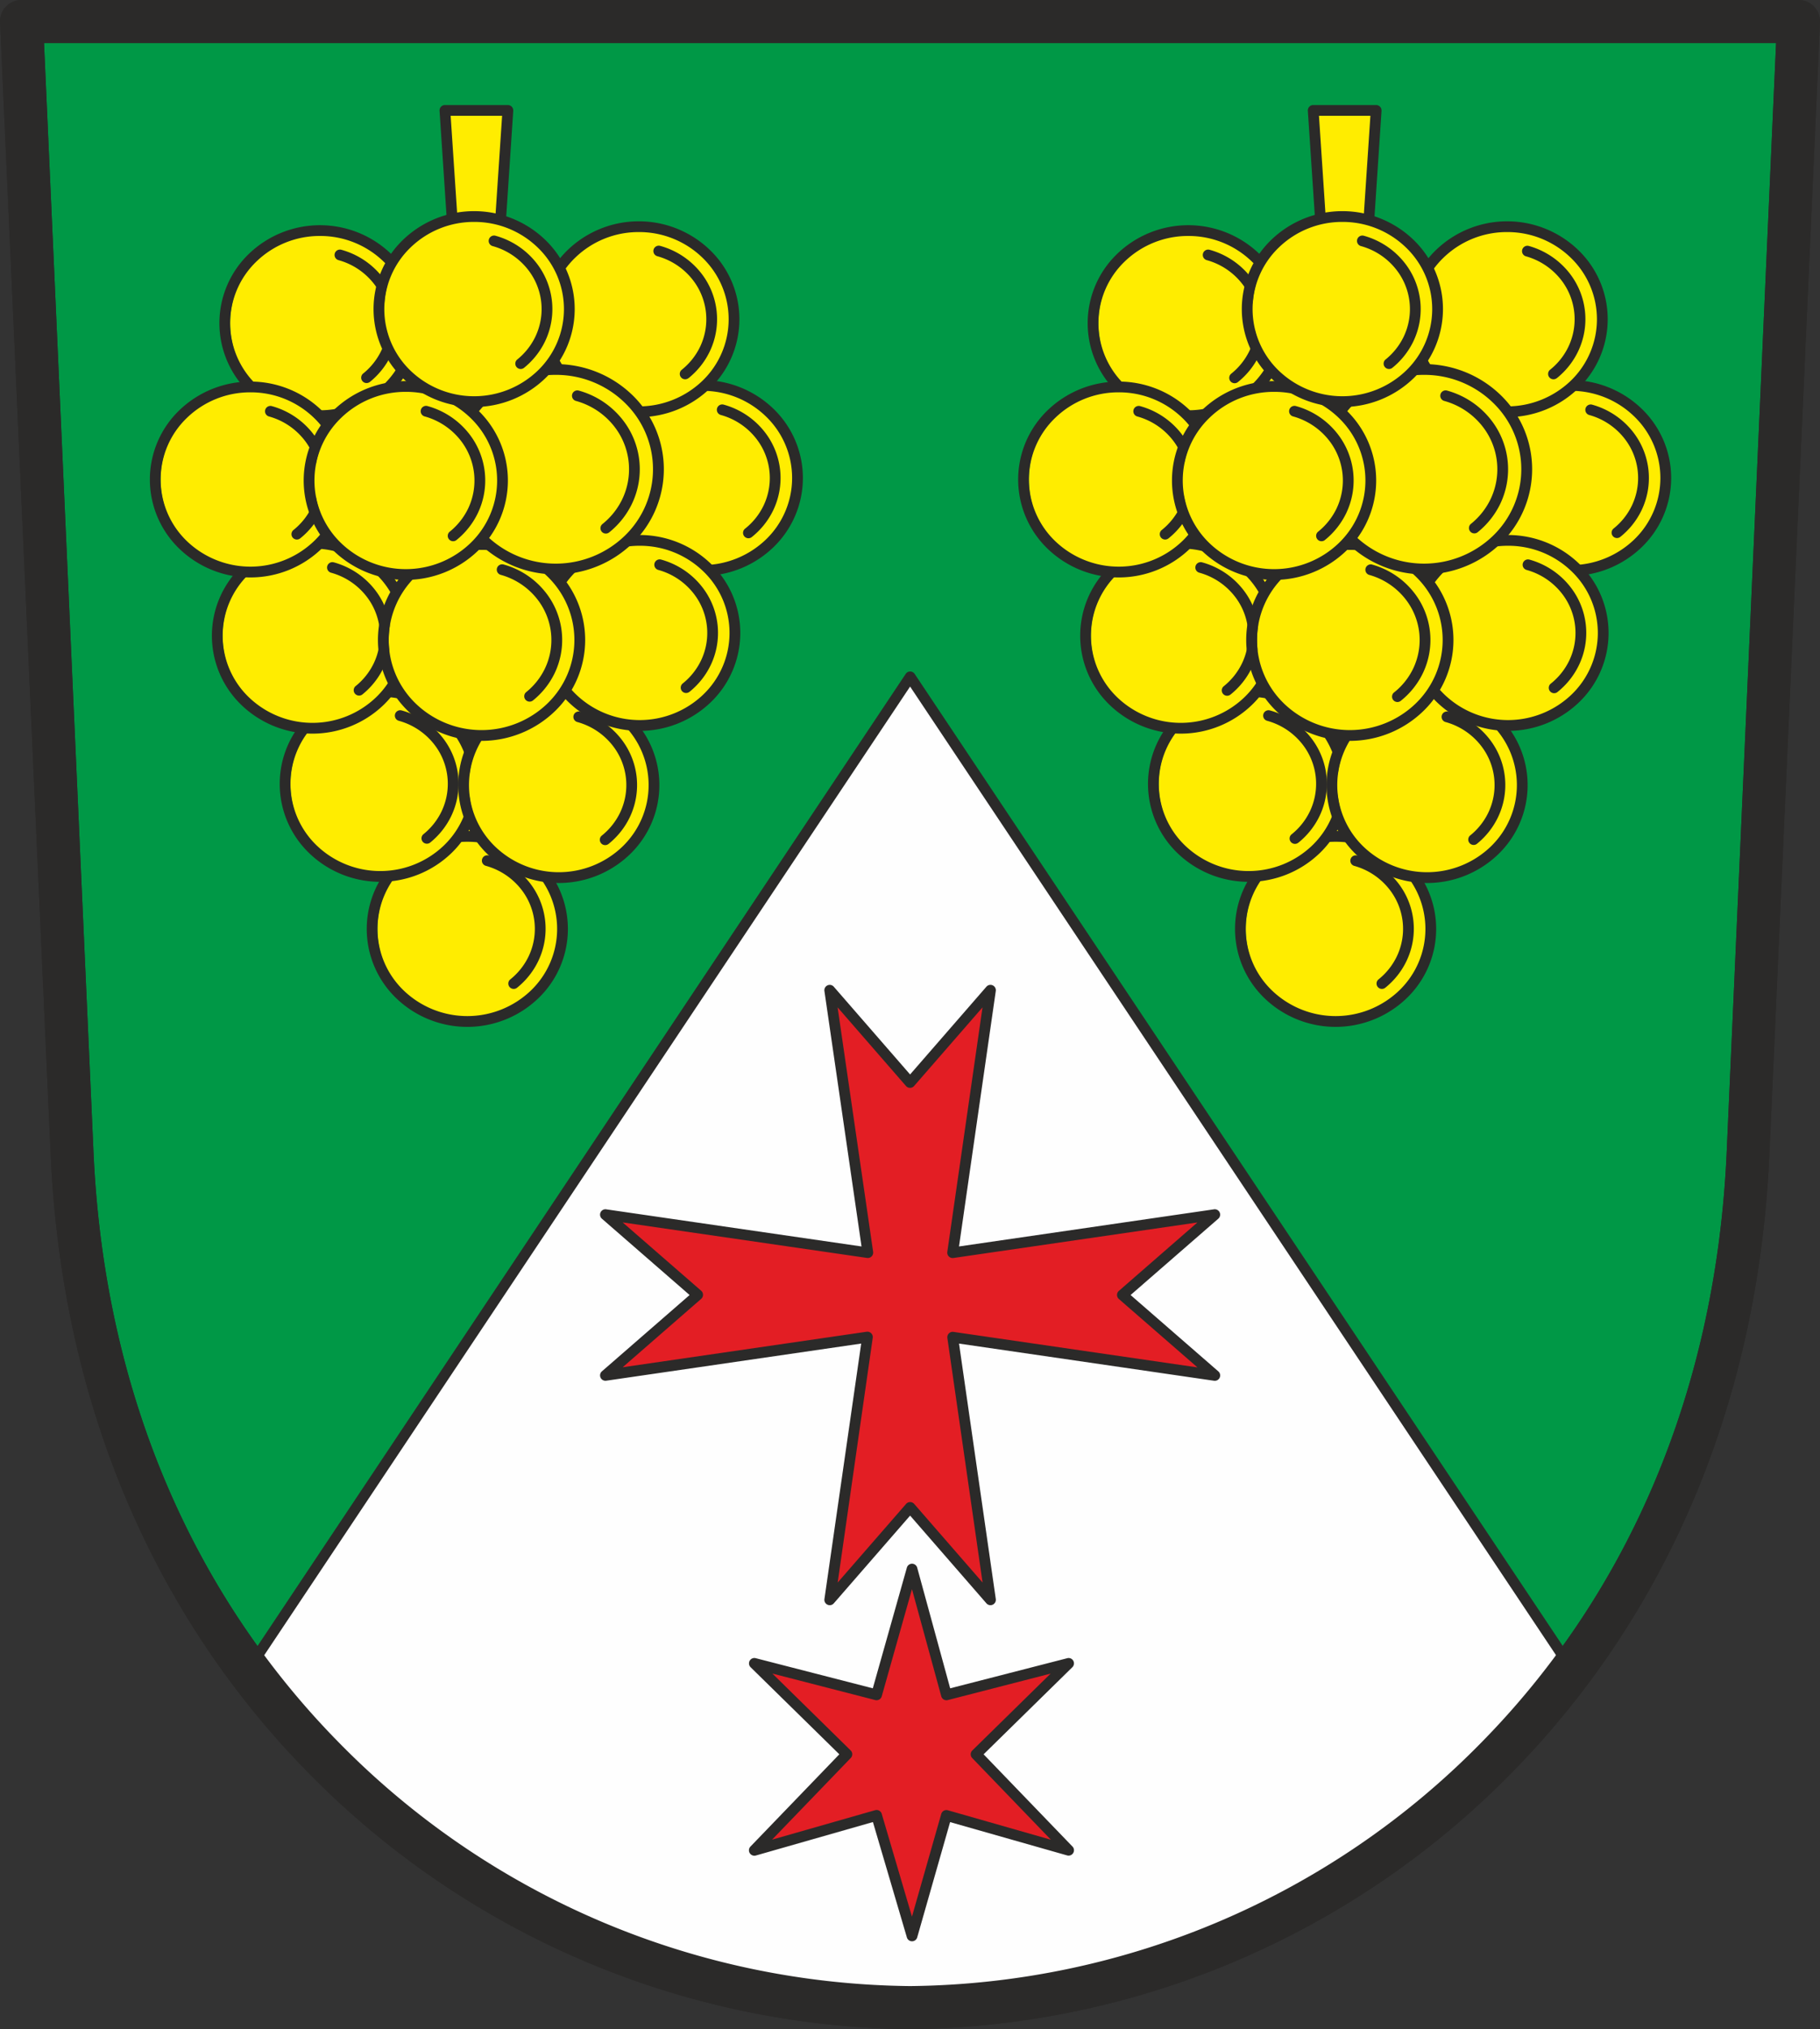 <svg xmlns="http://www.w3.org/2000/svg" width="95.08" height="105.966"><rect width="100%" height="100%" fill="#333333" stroke="none"/><path data-name="Path 5554" d="M47.545 1.125H1.125l2.641 59.1c1.282 28.7 23.325 44.62 43.776 44.62s42.494-15.924 43.776-44.62l2.641-59.1z" fill="#009846" fill-rule="evenodd"/><path data-name="Path 5555" d="M47.541 2.249H2.3l2.585 57.924c.585 13.084 5.576 23.442 12.76 30.765a42.374 42.374 0 0029.9 12.778 42.373 42.373 0 0029.9-12.778c7.184-7.323 12.176-17.681 12.76-30.765l2.58-57.924H47.541zM1.124 0h92.882a1.121 1.121 0 011.072 1.169l-2.641 59.1c-.612 13.69-5.854 24.548-13.4 32.241a44.636 44.636 0 01-31.494 13.455 44.637 44.637 0 01-31.496-13.453C8.5 84.819 3.257 73.961 2.645 60.27L.008 1.262A1.164 1.164 0 010 1.125 1.125 1.125 0 011.124 0z" fill="#2b2a29"/><path data-name="Path 5556" d="M23.913 15.83l-.671-10.063h3.288l-.67 10.063z" fill="#ffed00" fill-rule="evenodd"/><path data-name="Path 5557" d="M23.632 15.832l-.669-10.046a.281.281 0 01.261-.3h3.307a.281.281 0 01.281.281.248.248 0 010 .036l-.669 10.046a.281.281 0 01-.28.262h-1.947a.281.281 0 01-.284-.279zm-.089-9.784l.633 9.5h1.422l.633-9.5z" fill="#2b2a29"/><path data-name="Path 5558" d="M47.542 104.842a43.658 43.658 0 01-34.578-17.654l34.578-51.84 34.578 51.84a43.657 43.657 0 01-34.578 17.654z" fill="#fefefe" fill-rule="evenodd"/><path data-name="Path 5559" d="M47.545 105.122a42.889 42.889 0 01-19.394-4.756 44.335 44.335 0 01-15.409-13.012.28.28 0 010-.33l34.573-51.832a.281.281 0 01.468 0l34.575 51.836a.28.28 0 01-.008.323 44.34 44.34 0 01-15.409 13.012 42.889 42.889 0 01-19.396 4.759zm-19.139-5.257a41.356 41.356 0 0038.278 0 43.767 43.767 0 0015.1-12.687L47.545 35.853 13.31 87.178a43.765 43.765 0 0015.093 12.687z" fill="#2b2a29"/><path data-name="Path 5560" d="M47.541 2.249H2.3l2.585 57.924c.585 13.084 5.576 23.442 12.76 30.765a42.374 42.374 0 0029.9 12.778 42.373 42.373 0 0029.9-12.778c7.184-7.323 12.176-17.681 12.76-30.765l2.58-57.924H47.541zM1.124 0h92.882a1.121 1.121 0 011.072 1.169l-2.641 59.1c-.612 13.69-5.854 24.548-13.4 32.241a44.636 44.636 0 01-31.494 13.455 44.637 44.637 0 01-31.496-13.453C8.5 84.819 3.257 73.961 2.645 60.27L.008 1.262A1.164 1.164 0 010 1.125 1.125 1.125 0 011.124 0z" fill="#2b2a29"/><path data-name="Path 5561" d="M49.77 69.831l1.974 13.712-4.2-4.825-4.2 4.825 1.974-13.712-13.693 1.993 4.825-4.2-4.825-4.2 13.711 1.993-1.993-13.712 4.2 4.825 4.2-4.825-1.974 13.712 13.693-1.993-4.826 4.2 4.826 4.2z" fill="#e31e24" fill-rule="evenodd"/><path data-name="Path 5562" d="M50.101 70.164l1.921 13.34a.281.281 0 01-.49.224l-3.986-4.581-3.986 4.581a.281.281 0 01-.488-.239l1.918-13.326-13.322 1.94a.281.281 0 01-.224-.489l4.582-3.986-4.582-3.986a.281.281 0 01.24-.487l13.324 1.937-1.939-13.34a.281.281 0 01.49-.224l3.986 4.582 3.986-4.582a.281.281 0 01.488.239L50.1 65.092l13.322-1.94a.281.281 0 01.224.49l-4.582 3.986 4.582 3.986a.281.281 0 01-.24.488zm1.23 12.476l-1.838-12.763a.274.274 0 010-.086.28.28 0 01.317-.238l12.748 1.855-4.1-3.567a.214.214 0 01-.031-.031.28.28 0 01.027-.4l4.1-3.571-12.742 1.855a.285.285 0 01-.085 0 .281.281 0 01-.238-.319l1.839-12.768-3.569 4.1a.238.238 0 01-.03.031.282.282 0 01-.4-.027l-3.571-4.105 1.855 12.761a.3.3 0 010 .086.28.28 0 01-.318.238l-12.766-1.855 4.1 3.567a.283.283 0 010 .427l-4.1 3.57 12.741-1.854a.286.286 0 01.085 0 .28.28 0 01.238.317l-1.831 12.779 3.569-4.1a.211.211 0 01.03-.031.281.281 0 01.4.028l3.573 4.106z" fill="#2b2a29"/><path data-name="Path 5563" d="M16.716 16.876l16.657-.2 3.315 8.29-12.275 23.549-11.328-23.474z" fill="#ffed00" fill-rule="evenodd"/><path data-name="Path 5564" d="M16.723 16.595l16.646-.2a.281.281 0 01.263.176l3.316 8.29a.279.279 0 01-.012.234L24.662 48.639a.281.281 0 01-.509-.022L12.832 25.162a.28.28 0 010-.246l3.627-8.154a.28.28 0 01.264-.167zm16.461.358l-16.285.2-3.505 7.881 11.029 22.849L36.38 24.944l-3.2-7.992z" fill="#fecc00"/><path data-name="Path 5565" d="M36.688 20.128a4.835 4.835 0 104.974 4.833 4.9 4.9 0 00-4.974-4.833z" fill="#ffed00" fill-rule="evenodd"/><path data-name="Path 5566" d="M36.689 20.409a4.75 4.75 0 00-3.321 1.335 4.46 4.46 0 000 6.433 4.8 4.8 0 006.642 0 4.459 4.459 0 000-6.433 4.752 4.752 0 00-3.321-1.335zm-3.712.934a5.355 5.355 0 017.425 0 5.017 5.017 0 010 7.237 5.355 5.355 0 01-7.425 0 5.016 5.016 0 010-7.237z" fill="#2b2a29"/><path data-name="Path 5567" d="M33.372 11.838a4.835 4.835 0 104.973 4.833 4.9 4.9 0 00-4.973-4.833z" fill="#ffed00" fill-rule="evenodd"/><path data-name="Path 5568" d="M33.373 12.119a4.75 4.75 0 00-3.321 1.336 4.458 4.458 0 000 6.433 4.8 4.8 0 006.643 0 4.459 4.459 0 000-6.433 4.751 4.751 0 00-3.322-1.336zm-3.712.933a5.355 5.355 0 017.424 0 5.016 5.016 0 010 7.237 5.354 5.354 0 01-7.424 0 5.016 5.016 0 010-7.237z" fill="#2b2a29"/><path data-name="Path 5569" d="M35.969 19.745a.28.28 0 11-.351-.437 3.452 3.452 0 00.948-1.183 3.341 3.341 0 00-.375-3.51 3.536 3.536 0 00-1.851-1.235.28.28 0 11.149-.54 4.1 4.1 0 012.146 1.431 3.9 3.9 0 01.436 4.1 4.02 4.02 0 01-1.1 1.376z" fill="#2b2a29"/><path data-name="Path 5570" d="M16.716 12.042a4.835 4.835 0 104.977 4.833 4.9 4.9 0 00-4.977-4.833z" fill="#ffed00" fill-rule="evenodd"/><path data-name="Path 5571" d="M16.716 12.323a4.751 4.751 0 00-3.321 1.335 4.459 4.459 0 000 6.433 4.8 4.8 0 006.642 0 4.459 4.459 0 000-6.433 4.751 4.751 0 00-3.321-1.335zm-3.712.933a5.354 5.354 0 017.424 0 5.016 5.016 0 010 7.237 5.354 5.354 0 01-7.424 0 5.016 5.016 0 010-7.237z" fill="#2b2a29"/><path data-name="Path 5572" d="M19.314 19.951a.281.281 0 01-.352-.437 3.45 3.45 0 00.948-1.183 3.338 3.338 0 00-.374-3.51 3.538 3.538 0 00-1.852-1.236.28.28 0 11.15-.541 4.1 4.1 0 012.146 1.431 3.894 3.894 0 01.436 4.1 4.019 4.019 0 01-1.1 1.376z" fill="#2b2a29"/><path data-name="Path 5573" d="M24.413 43.677a4.835 4.835 0 104.973 4.834 4.905 4.905 0 00-4.973-4.834z" fill="#ffed00" fill-rule="evenodd"/><path data-name="Path 5574" d="M24.413 43.958a4.75 4.75 0 00-3.321 1.336 4.459 4.459 0 000 6.433 4.8 4.8 0 006.642 0 4.459 4.459 0 000-6.433 4.75 4.75 0 00-3.321-1.336zm-3.712.934a5.355 5.355 0 017.425 0 5.017 5.017 0 010 7.237 5.354 5.354 0 01-7.425 0 5.017 5.017 0 010-7.237z" fill="#2b2a29"/><path data-name="Path 5575" d="M27.012 51.581a.28.28 0 01-.352-.437 3.457 3.457 0 00.948-1.184 3.34 3.34 0 00-.375-3.51 3.536 3.536 0 00-1.852-1.235.28.28 0 01.149-.541 4.1 4.1 0 012.146 1.431 3.894 3.894 0 01.436 4.1 4.013 4.013 0 01-1.1 1.376z" fill="#2b2a29"/><path data-name="Path 5576" d="M19.867 36.103a4.835 4.835 0 104.974 4.834 4.9 4.9 0 00-4.974-4.834z" fill="#ffed00" fill-rule="evenodd"/><path data-name="Path 5577" d="M19.867 36.385a4.748 4.748 0 00-3.321 1.335 4.459 4.459 0 000 6.433 4.8 4.8 0 006.642 0 4.459 4.459 0 000-6.433 4.749 4.749 0 00-3.321-1.335zm-3.712.933a5.354 5.354 0 017.424 0 5.016 5.016 0 010 7.237 5.354 5.354 0 01-7.424 0 5.016 5.016 0 010-7.237z" fill="#2b2a29"/><path data-name="Path 5578" d="M22.465 44.007a.281.281 0 01-.351-.438 3.445 3.445 0 00.947-1.183 3.34 3.34 0 00-.375-3.51 3.533 3.533 0 00-1.852-1.235.28.28 0 11.149-.541 4.1 4.1 0 012.147 1.431 3.895 3.895 0 01.436 4.1 4.012 4.012 0 01-1.101 1.376z" fill="#2b2a29"/><path data-name="Path 5579" d="M29.192 36.165a4.836 4.836 0 104.973 4.834 4.905 4.905 0 00-4.973-4.834z" fill="#ffed00" fill-rule="evenodd"/><path data-name="Path 5580" d="M29.193 36.446a4.75 4.75 0 00-3.321 1.335 4.458 4.458 0 000 6.433 4.8 4.8 0 006.642 0 4.459 4.459 0 000-6.433 4.751 4.751 0 00-3.321-1.335zm-3.713.934a5.354 5.354 0 017.424 0 5.016 5.016 0 010 7.237 5.355 5.355 0 01-7.424 0 5.016 5.016 0 010-7.237z" fill="#2b2a29"/><path data-name="Path 5581" d="M31.791 44.072a.28.28 0 11-.351-.437 3.453 3.453 0 00.947-1.183 3.339 3.339 0 00-.374-3.51 3.535 3.535 0 00-1.852-1.236.28.28 0 01.149-.541 4.1 4.1 0 012.146 1.431 3.9 3.9 0 01.436 4.1 4.015 4.015 0 01-1.1 1.376z" fill="#2b2a29"/><path data-name="Path 5582" d="M16.324 28.365a4.835 4.835 0 104.973 4.833 4.9 4.9 0 00-4.973-4.833z" fill="#ffed00" fill-rule="evenodd"/><path data-name="Path 5583" d="M16.324 28.646a4.751 4.751 0 00-3.321 1.335 4.459 4.459 0 000 6.433 4.8 4.8 0 006.643 0 4.459 4.459 0 000-6.433 4.751 4.751 0 00-3.322-1.335zm-3.712.933a5.354 5.354 0 017.424 0 5.016 5.016 0 010 7.237 5.355 5.355 0 01-7.424 0 5.016 5.016 0 010-7.237z" fill="#2b2a29"/><path data-name="Path 5584" d="M18.923 36.272a.281.281 0 01-.352-.437 3.449 3.449 0 00.948-1.183 3.34 3.34 0 00-.375-3.51 3.538 3.538 0 00-1.852-1.235.28.28 0 11.149-.54 4.1 4.1 0 012.146 1.431 3.9 3.9 0 01.436 4.1 4.014 4.014 0 01-1.1 1.374z" fill="#2b2a29"/><path data-name="Path 5585" d="M33.416 28.22a4.835 4.835 0 104.973 4.833 4.9 4.9 0 00-4.973-4.833z" fill="#ffed00" fill-rule="evenodd"/><path data-name="Path 5586" d="M33.42 28.501a4.751 4.751 0 00-3.321 1.335 4.459 4.459 0 000 6.433 4.8 4.8 0 006.642 0 4.459 4.459 0 000-6.433 4.752 4.752 0 00-3.321-1.335zm-3.713.934a5.354 5.354 0 017.425 0 5.017 5.017 0 010 7.237 5.355 5.355 0 01-7.425 0 5.017 5.017 0 010-7.237z" fill="#2b2a29"/><path data-name="Path 5587" d="M36.018 36.128a.28.28 0 01-.351-.437 3.46 3.46 0 00.948-1.183 3.337 3.337 0 00-.375-3.51 3.537 3.537 0 00-1.852-1.236.28.28 0 11.149-.54 4.1 4.1 0 012.146 1.431 3.895 3.895 0 01.436 4.1 4.017 4.017 0 01-1.1 1.376z" fill="#2b2a29"/><path data-name="Path 5588" d="M25.156 28.436a4.989 4.989 0 105.131 4.986 5.06 5.06 0 00-5.131-4.986z" fill="#ffed00" fill-rule="evenodd"/><path data-name="Path 5589" d="M25.157 28.716a4.909 4.909 0 00-3.433 1.38 4.609 4.609 0 000 6.65 4.958 4.958 0 006.866 0 4.609 4.609 0 000-6.65 4.909 4.909 0 00-3.433-1.38zm-3.824.978a5.516 5.516 0 017.648 0 5.167 5.167 0 010 7.455 5.516 5.516 0 01-7.648 0 5.167 5.167 0 010-7.455z" fill="#2b2a29"/><path data-name="Path 5590" d="M27.832 36.588a.281.281 0 01-.352-.437 3.565 3.565 0 00.98-1.223 3.453 3.453 0 00-.387-3.631 3.661 3.661 0 00-1.915-1.278.28.28 0 11.15-.54 4.223 4.223 0 012.21 1.474 4.009 4.009 0 01.449 4.22 4.133 4.133 0 01-1.135 1.415z" fill="#2b2a29"/><path data-name="Path 5591" d="M13.084 20.207a4.835 4.835 0 104.974 4.833 4.9 4.9 0 00-4.974-4.833z" fill="#ffed00" fill-rule="evenodd"/><path data-name="Path 5592" d="M13.084 20.488a4.751 4.751 0 00-3.321 1.336 4.459 4.459 0 000 6.433 4.8 4.8 0 006.642 0 4.459 4.459 0 000-6.433 4.751 4.751 0 00-3.321-1.336zm-3.712.934a5.354 5.354 0 017.424 0 5.016 5.016 0 010 7.237 5.354 5.354 0 01-7.424 0 5.016 5.016 0 010-7.237z" fill="#2b2a29"/><path data-name="Path 5593" d="M15.684 28.114a.28.28 0 11-.352-.437 3.454 3.454 0 00.947-1.183 3.34 3.34 0 00-.375-3.51 3.537 3.537 0 00-1.852-1.235.28.28 0 01.149-.541 4.1 4.1 0 012.146 1.431 3.9 3.9 0 01.436 4.1 4.01 4.01 0 01-1.099 1.375z" fill="#2b2a29"/><path data-name="Path 5594" d="M29.036 19.295a5.212 5.212 0 105.362 5.21 5.287 5.287 0 00-5.362-5.21z" fill="#ffed00" fill-rule="evenodd"/><path data-name="Path 5595" d="M29.038 19.576a5.143 5.143 0 00-3.6 1.446 4.828 4.828 0 000 6.966 5.193 5.193 0 007.191 0 4.828 4.828 0 000-6.966 5.143 5.143 0 00-3.591-1.446zm-3.987 1.044a5.75 5.75 0 017.973 0 5.386 5.386 0 010 7.77 5.751 5.751 0 01-7.973 0 5.386 5.386 0 010-7.77z" fill="#2b2a29"/><path data-name="Path 5596" d="M21.199 20.181a4.912 4.912 0 105.052 4.91 4.983 4.983 0 00-5.052-4.91z" fill="#ffed00" fill-rule="evenodd"/><path data-name="Path 5597" d="M21.199 20.463a4.83 4.83 0 00-3.377 1.358 4.534 4.534 0 000 6.542 4.878 4.878 0 006.754 0 4.534 4.534 0 000-6.542 4.83 4.83 0 00-3.377-1.358zm-3.768.956a5.436 5.436 0 017.536 0 5.091 5.091 0 010 7.346 5.435 5.435 0 01-7.536 0 5.091 5.091 0 010-7.346z" fill="#2b2a29"/><path data-name="Path 5598" d="M23.836 28.211a.281.281 0 01-.352-.437 3.512 3.512 0 00.964-1.2 3.4 3.4 0 00-.381-3.571 3.6 3.6 0 00-1.884-1.257.28.28 0 11.15-.541 4.162 4.162 0 012.178 1.452 3.954 3.954 0 01.442 4.16 4.076 4.076 0 01-1.117 1.394z" fill="#2b2a29"/><path data-name="Path 5599" d="M31.825 27.802a.28.28 0 11-.351-.437 3.744 3.744 0 001.027-1.282 3.623 3.623 0 00-.406-3.807 3.835 3.835 0 00-2.008-1.339.28.28 0 11.149-.54 4.4 4.4 0 012.3 1.535 4.177 4.177 0 01.467 4.4 4.3 4.3 0 01-1.178 1.47z" fill="#2b2a29"/><path data-name="Path 5600" d="M39.287 28.036a.281.281 0 11-.352-.437 3.452 3.452 0 00.948-1.183 3.341 3.341 0 00-.375-3.51 3.534 3.534 0 00-1.852-1.235.28.28 0 01.149-.541 4.1 4.1 0 012.146 1.431 3.9 3.9 0 01.437 4.1 4.022 4.022 0 01-1.101 1.375z" fill="#2b2a29"/><path data-name="Path 5601" d="M24.768 11.309a4.835 4.835 0 104.974 4.833 4.9 4.9 0 00-4.974-4.833z" fill="#ffed00" fill-rule="evenodd"/><path data-name="Path 5602" d="M24.769 11.589a4.75 4.75 0 00-3.321 1.336 4.459 4.459 0 000 6.433 4.8 4.8 0 006.642 0 4.458 4.458 0 000-6.433 4.75 4.75 0 00-3.321-1.336zm-3.712.933a5.354 5.354 0 017.424 0 5.016 5.016 0 010 7.237 5.354 5.354 0 01-7.424 0 5.016 5.016 0 010-7.237z" fill="#2b2a29"/><path data-name="Path 5603" d="M27.366 19.217a.281.281 0 01-.352-.437 3.452 3.452 0 00.947-1.183 3.339 3.339 0 00-.374-3.51 3.54 3.54 0 00-1.852-1.236.28.28 0 01.15-.54 4.1 4.1 0 012.146 1.431 3.9 3.9 0 01.436 4.1 4.014 4.014 0 01-1.101 1.375z" fill="#2b2a29"/><path data-name="Path 5604" d="M69.274 15.83l-.671-10.063h3.288l-.67 10.063z" fill="#ffed00" fill-rule="evenodd"/><path data-name="Path 5605" d="M68.993 15.832l-.669-10.046a.282.282 0 01.261-.3h3.307a.281.281 0 01.281.281.175.175 0 010 .036l-.669 10.046a.28.28 0 01-.28.262h-1.951a.281.281 0 01-.28-.279zm-.088-9.784l.632 9.5h1.422l.633-9.5z" fill="#2b2a29"/><path data-name="Path 5606" d="M62.077 16.876l16.657-.2 3.315 8.29-12.275 23.549-11.328-23.474z" fill="#ffed00" fill-rule="evenodd"/><path data-name="Path 5607" d="M62.084 16.595l16.646-.2a.28.28 0 01.263.176l3.316 8.29a.281.281 0 01-.012.234L70.023 48.644a.281.281 0 01-.509-.022L58.192 25.167a.281.281 0 010-.246l3.627-8.154a.28.28 0 01.265-.172zm16.461.358l-16.285.2-3.505 7.881 11.029 22.849 11.958-22.939z" fill="#fecc00"/><path data-name="Path 5608" d="M82.051 20.128a4.835 4.835 0 104.973 4.833 4.905 4.905 0 00-4.973-4.833z" fill="#ffed00" fill-rule="evenodd"/><path data-name="Path 5609" d="M82.05 20.409a4.754 4.754 0 00-3.322 1.335 4.461 4.461 0 000 6.433 4.8 4.8 0 006.643 0 4.46 4.46 0 000-6.433 4.75 4.75 0 00-3.321-1.335zm-3.712.934a5.353 5.353 0 017.423 0 5.014 5.014 0 010 7.237 5.353 5.353 0 01-7.423 0 5.016 5.016 0 010-7.237z" fill="#2b2a29"/><path data-name="Path 5610" d="M78.733 11.838a4.835 4.835 0 104.974 4.833 4.9 4.9 0 00-4.974-4.833z" fill="#ffed00" fill-rule="evenodd"/><path data-name="Path 5611" d="M78.735 12.119a4.75 4.75 0 00-3.322 1.336 4.458 4.458 0 000 6.433 4.8 4.8 0 006.642 0 4.458 4.458 0 000-6.433 4.748 4.748 0 00-3.32-1.336zm-3.712.933a5.354 5.354 0 017.423 0 5.014 5.014 0 010 7.237 5.353 5.353 0 01-7.423 0 5.016 5.016 0 010-7.237z" fill="#2b2a29"/><path data-name="Path 5612" d="M81.332 19.745a.28.28 0 01-.352-.437 3.433 3.433 0 00.948-1.183 3.34 3.34 0 00-.374-3.51 3.543 3.543 0 00-1.853-1.235.281.281 0 01.151-.54 4.106 4.106 0 012.146 1.431 3.895 3.895 0 01.435 4.1 4.013 4.013 0 01-1.1 1.376z" fill="#2b2a29"/><path data-name="Path 5613" d="M62.077 12.042a4.835 4.835 0 104.973 4.833 4.9 4.9 0 00-4.973-4.833z" fill="#ffed00" fill-rule="evenodd"/><path data-name="Path 5614" d="M62.076 12.323a4.753 4.753 0 00-3.321 1.335 4.459 4.459 0 000 6.433 4.8 4.8 0 006.643 0 4.46 4.46 0 000-6.433 4.751 4.751 0 00-3.322-1.335zm-3.712.933a5.355 5.355 0 017.425 0 5.019 5.019 0 010 7.237 5.355 5.355 0 01-7.425 0 5.017 5.017 0 010-7.237z" fill="#2b2a29"/><path data-name="Path 5615" d="M64.673 19.951a.28.28 0 11-.351-.437 3.459 3.459 0 00.947-1.183 3.341 3.341 0 00-.375-3.51 3.538 3.538 0 00-1.852-1.236.28.28 0 11.149-.541 4.1 4.1 0 012.146 1.431 3.9 3.9 0 01.437 4.1 4.026 4.026 0 01-1.101 1.376z" fill="#2b2a29"/><path data-name="Path 5616" d="M69.775 43.677a4.835 4.835 0 104.973 4.834 4.9 4.9 0 00-4.973-4.834z" fill="#ffed00" fill-rule="evenodd"/><path data-name="Path 5617" d="M69.774 43.958a4.75 4.75 0 00-3.321 1.336 4.457 4.457 0 000 6.433 4.8 4.8 0 006.642 0 4.459 4.459 0 000-6.433 4.748 4.748 0 00-3.321-1.336zm-3.713.934a5.356 5.356 0 017.425 0 5.017 5.017 0 010 7.237 5.355 5.355 0 01-7.425 0 5.019 5.019 0 010-7.237z" fill="#2b2a29"/><path data-name="Path 5618" d="M72.369 51.581a.28.28 0 11-.351-.437 3.46 3.46 0 00.947-1.184 3.338 3.338 0 00-.375-3.51 3.533 3.533 0 00-1.852-1.235.281.281 0 01.15-.541 4.1 4.1 0 012.146 1.431 3.893 3.893 0 01.435 4.1 4 4 0 01-1.1 1.376z" fill="#2b2a29"/><path data-name="Path 5619" d="M65.229 36.103a4.835 4.835 0 104.974 4.834 4.905 4.905 0 00-4.974-4.834z" fill="#ffed00" fill-rule="evenodd"/><path data-name="Path 5620" d="M65.229 36.385a4.749 4.749 0 00-3.321 1.335 4.459 4.459 0 000 6.433 4.8 4.8 0 006.642 0 4.458 4.458 0 000-6.433 4.747 4.747 0 00-3.321-1.335zm-3.712.933a5.353 5.353 0 017.424 0 5.016 5.016 0 010 7.237 5.353 5.353 0 01-7.424 0 5.015 5.015 0 010-7.237z" fill="#2b2a29"/><path data-name="Path 5621" d="M67.827 44.007a.28.28 0 11-.351-.438 3.454 3.454 0 00.947-1.183 3.34 3.34 0 00-.375-3.51 3.526 3.526 0 00-1.852-1.235.28.28 0 11.149-.541 4.1 4.1 0 012.146 1.431 3.9 3.9 0 01.437 4.1 4.024 4.024 0 01-1.1 1.376z" fill="#2b2a29"/><path data-name="Path 5622" d="M74.554 36.165a4.836 4.836 0 104.974 4.834 4.9 4.9 0 00-4.974-4.834z" fill="#ffed00" fill-rule="evenodd"/><path data-name="Path 5623" d="M74.552 36.446a4.75 4.75 0 00-3.32 1.335 4.459 4.459 0 000 6.433 4.8 4.8 0 006.642 0 4.46 4.46 0 000-6.433 4.751 4.751 0 00-3.322-1.335zm-3.711.934a5.352 5.352 0 017.423 0 5.017 5.017 0 010 7.237 5.354 5.354 0 01-7.423 0 5.016 5.016 0 010-7.237z" fill="#2b2a29"/><path data-name="Path 5624" d="M77.149 44.072a.281.281 0 01-.352-.437 3.456 3.456 0 00.948-1.183 3.334 3.334 0 00-.375-3.51 3.53 3.53 0 00-1.852-1.236.28.28 0 01.149-.541 4.1 4.1 0 012.146 1.431 3.895 3.895 0 01.436 4.1 4.026 4.026 0 01-1.1 1.376z" fill="#2b2a29"/><path data-name="Path 5625" d="M61.684 28.365a4.835 4.835 0 104.973 4.833 4.9 4.9 0 00-4.973-4.833z" fill="#ffed00" fill-rule="evenodd"/><path data-name="Path 5626" d="M61.686 28.646a4.75 4.75 0 00-3.321 1.335 4.459 4.459 0 000 6.433 4.8 4.8 0 006.643 0 4.459 4.459 0 000-6.433 4.752 4.752 0 00-3.322-1.335zm-3.712.933a5.354 5.354 0 017.424 0 5.016 5.016 0 010 7.237 5.355 5.355 0 01-7.424 0 5.015 5.015 0 010-7.237z" fill="#2b2a29"/><path data-name="Path 5627" d="M64.283 36.272a.28.28 0 11-.351-.437 3.452 3.452 0 00.947-1.183 3.335 3.335 0 00-.374-3.51 3.537 3.537 0 00-1.852-1.235.28.28 0 01.149-.54 4.1 4.1 0 012.147 1.431 3.9 3.9 0 01.436 4.1 4.009 4.009 0 01-1.102 1.374z" fill="#2b2a29"/><path data-name="Path 5628" d="M78.781 28.22a4.835 4.835 0 104.974 4.833 4.9 4.9 0 00-4.974-4.833z" fill="#ffed00" fill-rule="evenodd"/><path data-name="Path 5629" d="M78.781 28.501a4.753 4.753 0 00-3.321 1.335 4.459 4.459 0 000 6.433 4.8 4.8 0 006.642 0 4.459 4.459 0 000-6.433 4.75 4.75 0 00-3.321-1.335zm-3.712.934a5.355 5.355 0 017.425 0 5.02 5.02 0 010 7.237 5.356 5.356 0 01-7.425 0 5.016 5.016 0 010-7.237z" fill="#2b2a29"/><path data-name="Path 5630" d="M81.379 36.128a.281.281 0 11-.352-.437 3.462 3.462 0 00.947-1.183 3.343 3.343 0 00-.375-3.51 3.537 3.537 0 00-1.852-1.236.28.28 0 01.148-.54 4.1 4.1 0 012.147 1.431 3.891 3.891 0 01.435 4.1 4.019 4.019 0 01-1.1 1.376z" fill="#2b2a29"/><path data-name="Path 5631" d="M70.519 28.436a4.989 4.989 0 105.131 4.986 5.061 5.061 0 00-5.131-4.986z" fill="#ffed00" fill-rule="evenodd"/><path data-name="Path 5632" d="M70.517 28.716a4.909 4.909 0 00-3.432 1.38 4.609 4.609 0 000 6.65 4.958 4.958 0 006.865 0 4.61 4.61 0 000-6.65 4.909 4.909 0 00-3.433-1.38zm-3.823.978a5.515 5.515 0 017.647 0 5.165 5.165 0 010 7.455 5.515 5.515 0 01-7.647 0 5.164 5.164 0 010-7.455z" fill="#2b2a29"/><path data-name="Path 5633" d="M73.192 36.588a.281.281 0 11-.352-.437 3.565 3.565 0 00.98-1.223 3.455 3.455 0 00-.387-3.631 3.658 3.658 0 00-1.916-1.278.281.281 0 01.151-.54 4.23 4.23 0 012.209 1.474 4.008 4.008 0 01.448 4.22 4.135 4.135 0 01-1.133 1.415z" fill="#2b2a29"/><path data-name="Path 5634" d="M58.445 20.207a4.835 4.835 0 104.973 4.833 4.9 4.9 0 00-4.973-4.833z" fill="#ffed00" fill-rule="evenodd"/><path data-name="Path 5635" d="M58.445 20.488a4.751 4.751 0 00-3.321 1.336 4.457 4.457 0 000 6.433 4.8 4.8 0 006.642 0 4.459 4.459 0 000-6.433 4.751 4.751 0 00-3.321-1.336zm-3.712.934a5.353 5.353 0 017.424 0 5.015 5.015 0 010 7.237 5.353 5.353 0 01-7.424 0 5.017 5.017 0 010-7.237z" fill="#2b2a29"/><path data-name="Path 5636" d="M61.045 28.114a.28.28 0 11-.352-.437 3.446 3.446 0 00.948-1.183 3.338 3.338 0 00-.374-3.51 3.543 3.543 0 00-1.853-1.235.28.28 0 01.149-.541 4.1 4.1 0 012.146 1.431 3.9 3.9 0 01.436 4.1 4.009 4.009 0 01-1.1 1.375z" fill="#2b2a29"/><path data-name="Path 5637" d="M74.399 19.295a5.212 5.212 0 105.361 5.21 5.288 5.288 0 00-5.361-5.21z" fill="#ffed00" fill-rule="evenodd"/><path data-name="Path 5638" d="M74.399 19.576a5.142 5.142 0 00-3.6 1.446 4.827 4.827 0 000 6.966 5.193 5.193 0 007.19 0 4.825 4.825 0 000-6.966 5.142 5.142 0 00-3.59-1.446zm-3.986 1.044a5.75 5.75 0 017.973 0 5.387 5.387 0 010 7.77 5.751 5.751 0 01-7.973 0 5.385 5.385 0 010-7.77z" fill="#2b2a29"/><path data-name="Path 5639" d="M66.558 20.181a4.912 4.912 0 105.052 4.91 4.983 4.983 0 00-5.052-4.91z" fill="#ffed00" fill-rule="evenodd"/><path data-name="Path 5640" d="M66.56 20.463a4.83 4.83 0 00-3.377 1.358 4.535 4.535 0 000 6.542 4.879 4.879 0 006.755 0 4.536 4.536 0 000-6.542 4.832 4.832 0 00-3.378-1.358zm-3.768.956a5.435 5.435 0 017.536 0 5.091 5.091 0 010 7.346 5.435 5.435 0 01-7.536 0 5.091 5.091 0 010-7.346z" fill="#2b2a29"/><path data-name="Path 5641" d="M69.202 28.211a.281.281 0 01-.352-.437 3.516 3.516 0 00.965-1.2 3.4 3.4 0 00-.381-3.571 3.6 3.6 0 00-1.883-1.257.28.28 0 11.149-.541 4.159 4.159 0 012.177 1.452 3.954 3.954 0 01.443 4.16 4.083 4.083 0 01-1.118 1.394z" fill="#2b2a29"/><path data-name="Path 5642" d="M77.186 27.802a.281.281 0 01-.352-.437 3.747 3.747 0 001.028-1.282 3.623 3.623 0 00-.406-3.807 3.836 3.836 0 00-2.008-1.339.28.28 0 11.15-.54 4.394 4.394 0 012.3 1.535 4.181 4.181 0 01.468 4.4 4.312 4.312 0 01-1.18 1.47z" fill="#2b2a29"/><path data-name="Path 5643" d="M84.649 28.036a.28.28 0 11-.351-.437 3.441 3.441 0 00.947-1.183 3.341 3.341 0 00-.375-3.51 3.531 3.531 0 00-1.853-1.235.281.281 0 01.151-.541 4.1 4.1 0 012.147 1.431 3.9 3.9 0 01.436 4.1 4 4 0 01-1.102 1.375z" fill="#2b2a29"/><path data-name="Path 5644" d="M70.129 11.309a4.835 4.835 0 104.974 4.833 4.905 4.905 0 00-4.974-4.833z" fill="#ffed00" fill-rule="evenodd"/><path data-name="Path 5645" d="M70.129 11.589a4.748 4.748 0 00-3.321 1.336 4.459 4.459 0 000 6.433 4.8 4.8 0 006.642 0 4.459 4.459 0 000-6.433 4.749 4.749 0 00-3.321-1.336zm-3.712.933a5.354 5.354 0 017.424 0 5.017 5.017 0 010 7.237 5.353 5.353 0 01-7.424 0 5.015 5.015 0 010-7.237z" fill="#2b2a29"/><path data-name="Path 5646" d="M72.728 19.217a.281.281 0 01-.352-.437 3.46 3.46 0 00.948-1.183 3.337 3.337 0 00-.375-3.51 3.531 3.531 0 00-1.851-1.236.28.28 0 11.149-.54 4.1 4.1 0 012.146 1.431 3.9 3.9 0 01.436 4.1 4.015 4.015 0 01-1.101 1.375z" fill="#2b2a29"/><path data-name="Path 5647" d="M47.647 101.098l1.8-6.292 6.384 1.824-4.833-5.018 4.833-4.741-6.384 1.642-1.8-6.567-1.853 6.567-6.385-1.642 4.834 4.741-4.834 5.018 6.385-1.824z" fill="#e31e24" fill-rule="evenodd"/><path data-name="Path 5648" d="M47.642 100.09l1.53-5.362a.28.28 0 01.347-.193l5.382 1.538-4.11-4.265a.281.281 0 01.008-.4l4.087-4.01-5.374 1.383a.281.281 0 01-.339-.2l-1.53-5.593-1.579 5.595a.281.281 0 01-.346.195l-5.367-1.382 4.089 4.014a.279.279 0 01.005.394l-4.11 4.265 5.382-1.538a.28.28 0 01.347.193l1.578 5.362zm1.993-4.937l-1.719 6.022a.281.281 0 01-.539 0l-1.774-6.025-6.118 1.748a.284.284 0 01-.271-.069.281.281 0 01-.008-.4l4.642-4.817-4.636-4.548a.281.281 0 01.266-.472l6.119 1.574 1.779-6.3a.28.28 0 01.54 0l1.723 6.3 6.1-1.568a.28.28 0 01.282.467l-4.636 4.548 4.628 4.8a.281.281 0 01-.266.479z" fill="#2b2a29"/></svg>